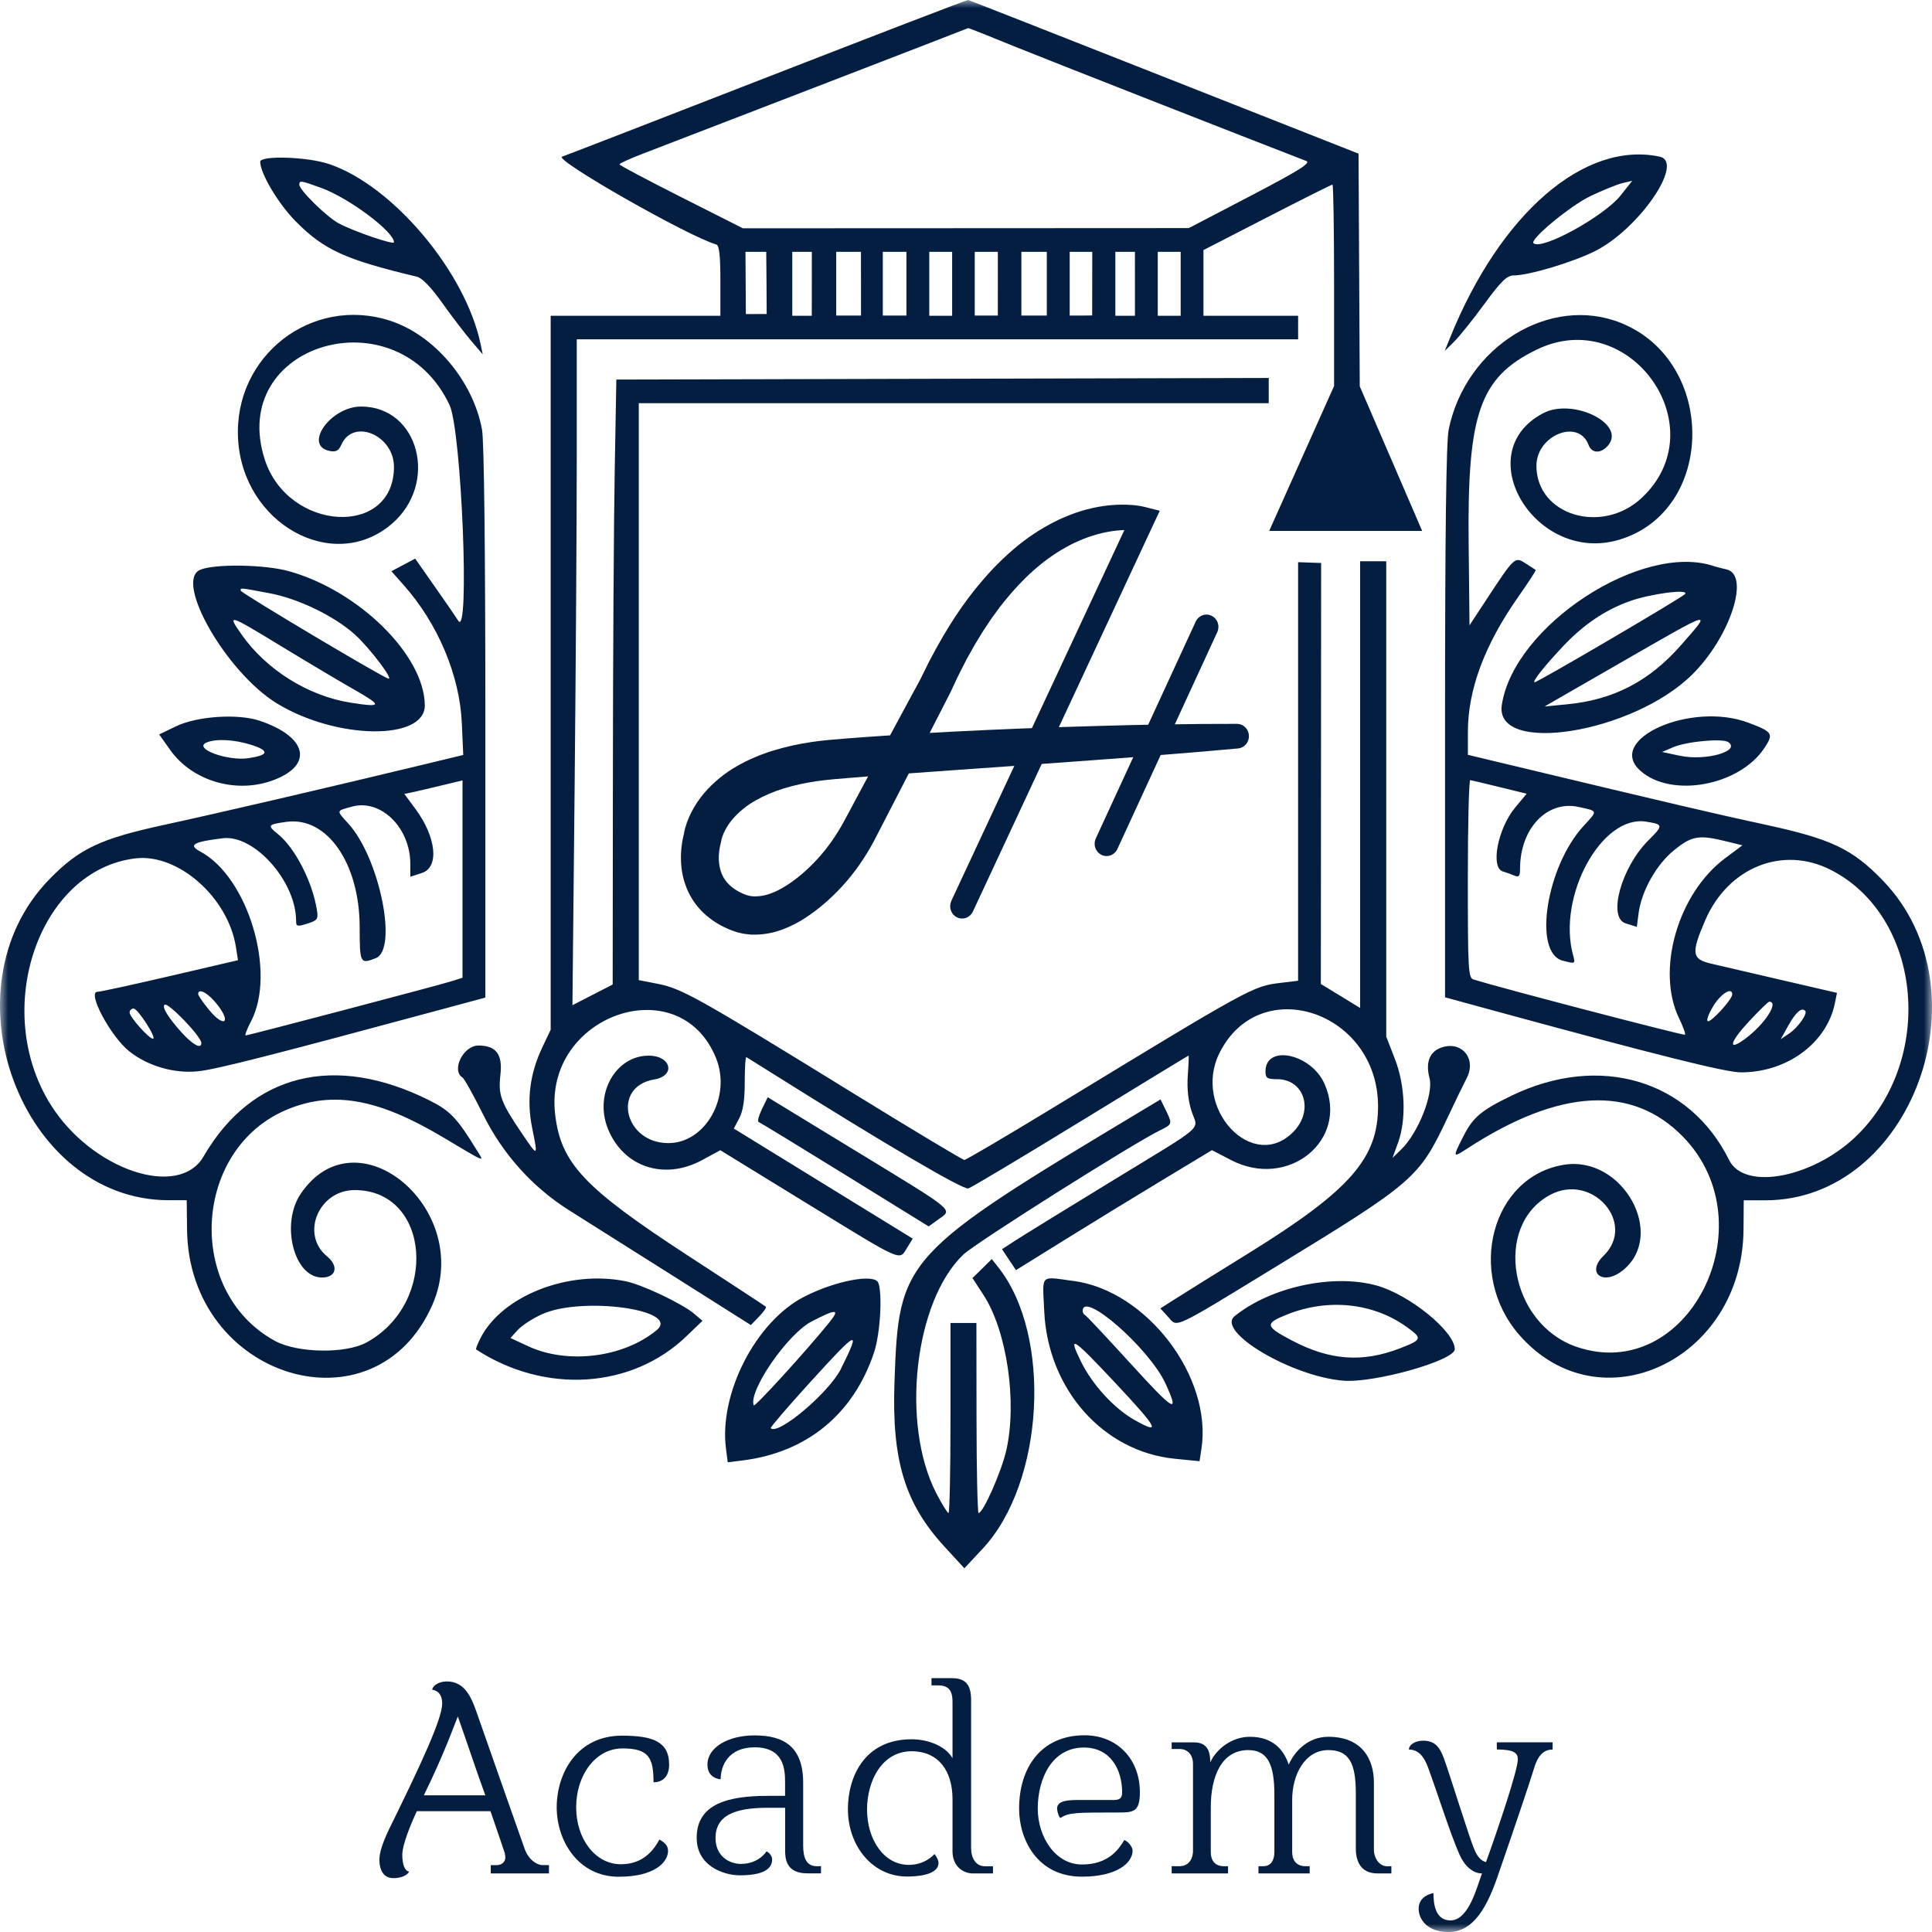 <?xml version="1.0" encoding="UTF-8"?> <svg xmlns="http://www.w3.org/2000/svg" width="120" height="120" viewBox="0 0 120 120" fill="none"><g clip-path="url(#clip0_3009_611)"><mask id="mask0_3009_611" style="mask-type:luminance" maskUnits="userSpaceOnUse" x="0" y="0" width="120" height="120"><path d="M120 0H0V120H120V0Z" fill="white"></path></mask><g mask="url(#mask0_3009_611)"><path fill-rule="evenodd" clip-rule="evenodd" d="M85.507 79.847C82.808 79.097 78.93 79.932 76.687 81.748C75.507 82.7 80.237 85.504 83.446 85.757C85.382 85.909 90.359 84.502 90.359 83.801C90.36 82.705 87.549 80.415 85.507 79.847ZM86.963 83.743C84.626 84.648 82.601 84.503 80.233 83.255C78.563 82.375 78.536 82.204 79.959 81.639C82.488 80.634 85.27 80.921 87.343 82.399C88.367 83.13 88.344 83.209 86.963 83.743ZM43.123 81.605C42.378 80.97 39.892 79.789 38.854 79.58C35.294 78.862 31.161 80.493 29.832 83.135C29.654 83.489 29.537 83.798 29.575 83.819C33.849 86.603 39.24 86.264 42.633 82.998L43.632 82.037L43.123 81.605ZM40.791 82.614C38.74 84.32 35.251 84.758 32.802 83.615L31.706 83.105L32.162 82.604C32.414 82.327 33.09 81.889 33.665 81.629C36.151 80.501 42.306 81.354 40.791 82.614ZM54.554 79.679C54.333 79.084 51.872 79.549 49.931 80.551C46.939 82.097 44.647 86.564 45.092 89.983L45.202 90.826L46.139 90.709C50.122 90.207 53.01 87.834 54.287 84.01C54.669 82.867 54.821 80.397 54.554 79.679ZM46.815 87.29C46.473 86.401 48.915 82.856 50.402 82.083C51.946 81.281 52.195 81.289 51.52 82.125C50.125 83.855 46.869 87.43 46.815 87.29ZM52.239 85.01C51.51 86.482 48.329 89.175 47.871 88.706C47.83 88.663 48.904 87.414 50.255 85.924C53.321 82.553 53.495 82.47 52.239 85.006V85.01ZM66.67 79.563C64.555 79.282 64.752 79.081 64.859 81.45C65.085 86.29 68.524 90.168 72.974 90.606L74.505 90.758L74.62 90.011C75.319 85.531 71.231 80.163 66.67 79.559V79.563ZM70.501 88.219C69.221 87.502 67.857 86.023 67.152 84.589C66.299 82.854 66.587 83.031 69.254 85.876C71.921 88.721 72.149 89.139 70.501 88.215V88.219ZM70.181 84.651C68.735 83.06 67.484 81.727 67.4 81.687C67.355 81.662 67.317 81.624 67.29 81.578C67.263 81.532 67.249 81.48 67.247 81.427C67.247 80.122 71.389 83.753 72.394 85.939C73.29 87.89 72.944 87.688 70.181 84.648V84.651ZM72.403 68.944L72.084 68.286L71.136 68.855C56.034 77.915 55.828 78.144 55.558 85.828C55.385 90.701 56.196 93.377 58.656 96.057L59.898 97.41L61.044 96.181C64.857 92.091 65.364 82.966 62.013 78.724L61.603 78.204L61.002 78.794L60.402 79.384L61.081 80.425C62.541 82.658 63.189 87.077 62.501 90.088C62.195 91.423 61.067 93.975 60.782 93.975C60.715 93.975 60.656 91.32 60.653 88.074L60.647 82.173H59.037V88.074C59.037 91.32 58.981 93.975 58.914 93.975C58.846 93.975 58.505 93.423 58.158 92.754C55.93 88.447 56.799 80.809 59.845 77.915C60.602 77.197 70.339 71.046 72.053 70.205C72.825 69.825 72.827 69.815 72.403 68.94V68.944ZM53.256 71.549L47.684 68.151L47.323 68.893C47.126 69.302 47.034 69.66 47.12 69.689C47.207 69.719 49.619 71.191 52.48 72.958L57.682 76.175L58.305 75.727C59.169 75.103 59.419 75.307 53.256 71.549ZM16.124 44.766C14.777 44.313 12.25 44.48 10.944 45.108L9.886 45.617L10.575 46.587C11.964 48.538 14.73 49.334 17.042 48.434C19.491 47.483 19.059 45.75 16.124 44.766ZM15.46 47.088C14.125 47.294 11.941 46.48 12.845 46.112C13.439 45.871 14.557 45.934 15.608 46.264C16.747 46.627 16.699 46.901 15.46 47.088ZM108.599 44.89C105.039 43.544 99.695 45.92 101.886 47.873C103.813 49.59 108.049 48.808 109.599 46.447C110.177 45.57 110.105 45.457 108.599 44.89ZM104.349 46.943L103.235 46.706L103.916 46.414C104.761 46.052 106.994 45.844 107.349 46.097C108.14 46.655 105.937 47.281 104.348 46.941L104.349 46.943ZM17.939 35.476C16.445 35.059 13.336 35.011 12.434 35.391C10.796 36.08 14.067 41.776 17.2 43.69C20.903 45.952 26.412 46.016 26.386 43.799C26.352 40.692 22.29 36.69 17.939 35.476ZM21.801 43.648C19.145 43.237 16.519 41.591 14.981 39.377C14.096 38.103 14.161 38.125 17.52 40.17C19.106 41.135 21.096 42.319 21.943 42.801C23.775 43.842 23.756 43.952 21.801 43.648ZM24.109 42.146C23.542 41.943 14.96 36.825 14.951 36.687C14.941 36.502 14.85 36.494 16.752 36.849C18.532 37.181 20.797 38.28 22.053 39.422C22.981 40.264 24.507 42.289 24.109 42.146ZM107.237 35.367C106.931 35.298 106.589 35.209 106.477 35.171C102.014 33.637 94.022 38.857 93.28 43.789C92.808 46.924 101.416 45.549 105.105 41.898C107.465 39.565 108.725 35.705 107.237 35.367ZM97.09 40.136C98.345 38.805 99.678 37.9 101.194 37.351C102.51 36.873 104.976 36.555 104.655 36.902C104.427 37.15 95.516 42.375 95.322 42.375C95.129 42.375 95.937 41.357 97.09 40.136ZM104.406 40.076C102.443 42.313 100.21 43.471 97.339 43.745L95.937 43.88L100.69 41.144C106.495 37.803 106.371 37.839 104.404 40.078L104.406 40.076ZM6.059 61.603C5.381 61.588 6.871 64.382 8.034 65.304C9.196 66.225 10.845 66.696 12.321 66.537C13.465 66.414 16.806 65.563 27.763 62.605L30.147 61.961V44.888C30.147 34.227 30.068 27.391 29.94 26.688C29.386 23.658 26.973 20.803 24.215 19.916C19.357 18.352 14.519 22.107 14.785 27.235C15.058 32.523 20.683 35.657 24.323 32.548C27.269 30.034 26.026 25.251 22.428 25.251C20.531 25.251 18.813 27.683 20.48 28.011C20.867 28.087 21.037 27.994 21.206 27.616C21.937 25.96 24.47 27.03 24.47 28.996C24.47 33.405 17.891 33.029 16.443 28.535C14.121 21.326 24.665 18.224 27.923 25.16C28.667 26.746 29.191 39.708 28.463 38.553C28.331 38.342 27.674 37.388 27.004 36.433L25.787 34.697L25.049 35.089L24.311 35.48L25.069 36.335C27.196 38.731 28.549 41.938 28.684 44.896L28.773 46.892L26.369 47.473C20.629 48.86 13.371 50.548 10.234 51.226C6.228 52.091 4.918 52.712 3.061 54.618C-3.563 61.42 1.32 74.546 10.476 74.548H11.598L11.618 76.373C11.723 85.627 23.302 89.167 26.861 81.031C29.449 75.115 22.148 68.989 18.671 74.159C17.414 76.029 18.261 79.349 19.995 79.349C20.888 79.349 21.055 78.644 20.306 78.028C18.646 76.659 19.797 73.918 22.029 73.918C26.715 73.918 27.267 80.905 22.775 83.378C21.468 84.097 18.467 84.047 17.071 83.282C11.469 80.211 11.971 71.304 17.883 68.894C20.704 67.744 23.496 68.246 27.486 70.62C30.266 72.275 30.087 72.205 29.626 71.457C28.382 69.434 27.966 68.996 26.68 68.351C20.798 65.4 15.63 66.678 12.643 71.83C11.104 74.495 5.681 72.656 3.15 68.617C-0.563 62.7 2.421 54.028 8.414 53.315C11.07 52.999 14.175 55.748 14.655 58.832L14.78 59.641L10.554 60.625C8.228 61.166 6.206 61.606 6.059 61.603ZM12.434 52.887C11.672 52.482 12.004 52.287 13.836 52.065C15.799 51.827 18.391 54.749 18.391 57.198C18.391 57.547 18.465 57.565 19.09 57.368C19.726 57.166 19.779 57.09 19.68 56.5C19.398 54.758 18.324 52.668 17.274 51.817C16.586 51.26 16.616 51.213 17.777 51.048C20.298 50.691 22.334 53.604 22.339 57.576C22.343 59.848 22.367 59.895 23.341 59.513C24.727 58.971 23.575 53.296 21.649 51.171C20.874 50.316 20.861 50.378 21.86 50.101C23.648 49.606 25.484 51.404 25.484 53.653V54.456L26.194 54.227C27.296 53.879 27.111 52.008 25.798 50.236L25.115 49.314L25.654 49.199C25.949 49.137 26.76 48.947 27.46 48.777L28.727 48.473V60.729L28.069 60.939C27.258 61.197 15.425 64.312 15.257 64.312C15.191 64.312 15.343 63.913 15.597 63.425C17.177 60.38 15.402 54.469 12.434 52.887ZM9.501 64.518C9.255 64.518 8.051 63.167 8.051 62.889C8.051 62.856 8.058 62.823 8.071 62.793C8.084 62.763 8.103 62.735 8.126 62.712C8.15 62.69 8.178 62.672 8.208 62.66C8.238 62.649 8.271 62.644 8.303 62.645C8.573 62.655 9.765 64.521 9.501 64.521V64.518ZM13.511 62.414C14.389 63.554 13.903 63.844 12.984 62.725C12.615 62.275 12.312 61.837 12.31 61.75C12.302 61.329 12.95 61.687 13.511 62.417V62.414ZM12.507 64.779C12.515 65.252 11.815 64.795 10.974 63.778C10.321 62.991 10.08 62.552 10.22 62.41C10.413 62.211 12.499 64.374 12.507 64.782V64.779ZM116.936 54.679C115.039 52.721 113.74 52.106 109.637 51.22C106.642 50.575 103.776 49.904 93.961 47.552L91.173 46.883V45.457C91.173 42.836 92.21 40.052 94.294 37.082C94.929 36.176 95.421 35.419 95.388 35.4C95.355 35.38 95.073 35.197 94.762 34.996C94.089 34.562 94.077 34.573 92.341 37.216L91.274 38.841L91.22 33.68C91.135 25.671 91.922 23.438 95.43 21.724C101.224 18.893 106.659 26.56 101.959 30.934C99.486 33.236 95.43 31.994 95.43 28.934C95.43 27.027 98.053 25.974 98.667 27.634C98.869 28.183 99.462 28.186 99.9 27.643C100.976 26.308 97.686 24.7 95.847 25.666C91.175 28.122 95.367 35.083 100.577 33.522C106.561 31.729 106.646 22.478 100.702 20.067C96.288 18.276 91.037 21.516 89.98 26.68C89.825 27.441 89.754 33.112 89.754 44.871V61.945L93.048 62.845C102.958 65.546 107.179 66.601 108.115 66.606C110.975 66.62 113.464 64.794 113.968 62.312L114.098 61.669L110.695 60.88C108.822 60.447 106.834 59.983 106.277 59.853C105.076 59.568 105.029 59.215 105.915 57.159C107.331 53.874 110.717 52.51 113.701 54.024C119.281 56.852 120.232 65.496 115.497 70.367C112.836 73.104 108.378 74.033 107.397 72.051C104.93 67.068 99.356 65.416 93.896 68.049C92.006 68.961 91.493 69.391 90.894 70.573C90.213 71.913 90.22 71.932 91.14 71.334C96.868 67.609 101.375 67.363 104.535 70.606C109.864 76.076 104.825 86.016 97.921 83.654C93.771 82.233 92.714 76.128 96.284 74.215C98.895 72.816 101.67 75.985 99.599 77.999C98.493 79.074 99.581 79.89 100.803 78.899C103.521 76.695 100.798 71.781 97.171 72.341C92.65 73.04 91.042 79.107 94.367 82.916C99.364 88.642 108.227 84.48 108.293 76.379L108.307 74.554H109.653C118.742 74.547 123.528 61.491 116.936 54.679ZM111.075 63.701C111.535 62.874 111.901 62.552 112.124 62.782C112.293 62.956 111.681 63.822 111.112 64.205L110.604 64.547L111.075 63.701ZM108.604 63.473C109.249 62.782 109.827 62.218 109.89 62.218C110.526 62.218 109.6 63.638 108.381 64.531C107.298 65.332 107.423 64.741 108.604 63.479V63.473ZM106.45 62.43C106.93 61.684 107.592 61.297 107.592 61.764C107.592 62.085 106.215 63.578 106.062 63.422C105.98 63.345 106.154 62.9 106.45 62.437V62.43ZM107.149 53.308C104.214 55.498 102.844 60.267 104.292 63.252C104.54 63.762 104.704 64.22 104.657 64.269C104.592 64.336 93.264 61.38 91.524 60.839C91.196 60.737 91.17 60.255 91.17 54.58C91.17 51.198 91.237 48.443 91.321 48.455C91.406 48.467 92.227 48.662 93.148 48.889L94.823 49.301L94.11 50.158C93.024 51.466 92.561 53.895 93.348 54.129C93.544 54.187 93.865 54.301 94.058 54.384C94.347 54.506 94.413 54.424 94.414 53.938C94.419 51.452 96.1 49.689 98.052 50.121C99.271 50.39 99.255 50.325 98.356 51.305C96.036 53.829 95.204 59.182 97.056 59.666C97.856 59.875 97.856 59.876 97.706 59.324C96.712 55.675 99.477 50.608 102.227 51.033C103.319 51.201 103.326 51.261 102.389 52.192C100.704 53.864 99.841 56.992 100.966 57.349L101.666 57.569L101.772 56.747C101.954 55.347 102.872 53.706 103.98 52.807C105.088 51.907 105.521 51.837 107.248 52.264L108.224 52.505L107.149 53.308ZM29.852 21.381C28.924 16.896 24.382 11.499 20.417 10.182C19.076 9.735 16.158 9.644 16.162 10.049C16.167 10.779 17.295 12.67 18.376 13.758C20.127 15.524 21.442 16.124 25.892 17.186C26.216 17.262 26.785 17.85 27.474 18.822C28.065 19.658 28.876 20.712 29.267 21.172L29.983 22.009L29.852 21.381ZM21.043 13.875C20.298 13.478 18.592 11.804 18.592 11.47C18.592 11.194 18.682 11.207 19.974 11.68C21.683 12.305 24.471 14.392 24.471 15.047C24.472 15.229 21.991 14.381 21.043 13.875ZM103.081 9.729C98.413 8.741 93.194 13.247 90.07 20.968L89.734 21.799L90.324 21.217C90.648 20.897 91.494 19.842 92.206 18.87C93.246 17.452 93.601 17.107 94.025 17.107C94.942 17.107 97.627 16.309 99.03 15.618C101.777 14.263 104.669 10.06 103.081 9.729ZM100.666 12.132C99.625 13.445 95.734 15.579 95.246 15.105C95.006 14.871 97.533 12.782 98.773 12.186C99.554 11.813 100.46 11.445 100.787 11.369L101.381 11.231L100.666 12.132Z" fill="#041E42"></path><path d="M33.677 115.843C33.392 115.843 32.84 115.549 32.589 114.841C32.589 114.841 29.826 107.012 29.591 106.318C29.256 105.352 28.822 104.438 27.766 104.438C27.146 104.438 26.846 104.783 26.846 104.954C26.979 104.972 27.466 105.059 27.466 105.817C27.466 106.766 26.058 109.752 24.485 112.963C24.049 113.842 23.564 114.809 23.564 115.534C23.564 115.845 23.647 116.655 24.434 116.655C25.12 116.655 25.405 116.328 25.405 116.241C25.154 116.224 24.987 115.827 24.987 115.206C24.987 114.585 25.503 113.325 25.891 112.496H30.465C30.599 112.859 31.101 114.361 31.318 115C31.363 115.121 31.386 115.25 31.385 115.38C31.385 115.621 31.202 115.829 30.883 115.846H30.481V116.363H34.096V115.846L33.677 115.843ZM26.326 111.51C27.632 108.836 28.152 107.3 28.436 106.61C29.005 108.215 29.558 109.904 30.144 111.51H26.326Z" fill="#041E42"></path><path d="M40.961 114.256C40.693 114.723 40.09 115.792 38.567 115.792C36.975 115.792 35.787 114.223 35.787 112.255C35.787 110.255 36.992 108.597 38.664 108.597C40.305 108.597 40.59 109.184 40.59 110.702C41.076 110.702 41.561 110.426 41.561 109.598C41.561 108.183 40.556 107.805 38.631 107.805C35.834 107.805 34.578 110.15 34.578 112.255C34.578 114.36 35.934 116.568 38.429 116.568C40.724 116.568 41.494 115.62 41.494 114.963C41.497 114.671 41.33 114.465 40.961 114.256Z" fill="#041E42"></path><path d="M50.74 115.914C50.103 115.914 49.886 115.43 49.886 114.621V110.739C49.886 108.513 48.714 107.789 46.872 107.789C45.198 107.789 43.941 108.549 43.941 109.6C43.941 110.497 44.762 110.512 44.762 110.512C44.762 109.684 45.23 108.529 46.872 108.529C48.731 108.529 48.763 109.961 48.763 110.733V111.544H47.692C45.247 111.544 43.272 112.027 43.272 114.149C43.272 115.892 44.929 116.479 45.967 116.479C47.792 116.479 47.959 115.841 47.959 115.478C47.959 115.22 47.674 114.995 47.607 114.995C47.607 114.995 47.139 115.771 46.017 115.771C45.297 115.771 44.443 115.288 44.443 114.166C44.443 112.769 45.615 112.285 47.674 112.285H48.766V114.926C48.766 115.408 48.8 116.357 50.14 116.357H50.994V115.909L50.74 115.914Z" fill="#041E42"></path><path d="M61.171 115.916C60.603 115.916 60.317 115.397 60.317 114.794V105.614C60.317 104.702 60.033 104.234 59.128 104.234H57.856V104.683H58.291C59.128 104.683 59.162 105.304 59.162 105.735V109.204C58.761 108.496 57.722 108.03 56.617 108.03C53.686 108.03 52.665 110.377 52.665 112.363C52.665 114.674 54.206 116.555 56.332 116.555C56.834 116.555 58.291 116.503 58.291 115.71C58.291 115.451 58.04 115.158 58.04 115.158C57.956 115.261 57.404 115.831 56.45 115.831C54.876 115.831 53.854 114.226 53.854 112.397C53.854 110.568 54.809 108.774 56.617 108.774C58.308 108.774 59.162 110.017 59.162 111.739V114.984C59.162 115.949 59.849 116.363 60.435 116.363H61.677V115.916H61.171Z" fill="#041E42"></path><path d="M69.175 111.801H67.132C66.43 111.801 65.657 111.801 65.657 112.333C65.657 112.437 65.724 112.782 65.858 112.92C66.399 112.578 66.768 112.578 69.377 112.578C70.381 112.578 70.8 112.578 70.8 111.318C70.8 109.231 69.361 107.781 67.368 107.781C64.672 107.781 63.298 109.782 63.298 112.336C63.298 114.268 64.437 116.563 67.2 116.563C69.394 116.563 70.348 115.701 70.348 114.941C70.348 114.734 70.098 114.389 69.832 114.287C69.481 114.872 68.844 115.807 67.203 115.807C65.529 115.807 64.457 114.064 64.457 112.339C64.457 110.439 65.36 108.543 67.321 108.543C68.961 108.543 69.698 109.888 69.698 111.338C69.695 111.698 69.527 111.801 69.175 111.801Z" fill="#041E42"></path><path d="M86.155 115.916C85.62 115.916 85.335 115.328 85.335 114.915V110.704C85.335 109.289 84.615 107.875 82.505 107.875C81.251 107.875 80.427 108.755 80.043 109.6C79.758 108.737 79.105 107.875 77.632 107.875C76.493 107.875 75.538 108.651 75.171 109.462C75.171 108.737 74.97 108.221 74.149 108.221H72.775V108.632H73.245C73.881 108.632 74.099 109.133 74.099 109.528V114.981C74.099 115.326 73.931 115.914 73.245 115.914H72.775V116.361H76.276V115.914H76.024C75.389 115.914 75.204 115.464 75.204 115.05V112.254C75.204 110.339 75.874 108.701 77.531 108.701C78.737 108.701 79.154 109.598 79.154 111.461V115.05C79.154 115.464 78.987 115.914 78.467 115.914H78.166V116.361H81.347V115.914H81.096C80.46 115.914 80.26 115.464 80.26 115.05V111.789C80.26 110.201 81.063 108.701 82.504 108.701C83.792 108.701 84.212 109.511 84.212 111.375V114.808C84.212 115.551 84.479 116.361 85.551 116.361H86.421V115.914L86.155 115.916Z" fill="#041E42"></path><path d="M92.97 108.216V108.663C94.041 108.663 94.276 108.891 94.276 109.271C94.276 109.961 93.003 113.705 92.3 115.656C92.099 115.605 91.814 115.468 91.562 114.846C91.227 114.035 90.022 110.133 89.686 109.221C89.435 108.549 89.15 108.117 88.398 108.117C87.928 108.117 87.512 108.345 87.512 108.669C88.282 108.669 88.567 109.412 88.766 109.961C89.319 111.482 90.056 113.825 90.642 115.171C90.961 115.897 91.479 116.362 92.049 116.362C91.731 117.208 91.229 119.279 90.09 119.279C89.151 119.279 89.034 118.26 89.034 117.587C89.034 117.587 88.114 117.709 88.114 118.554C88.114 119.192 88.631 120.002 89.972 120.002C91.563 120.002 92.401 118.364 93.054 116.449C94.108 113.395 94.98 110.824 95.297 109.788C95.565 108.909 95.984 108.667 96.436 108.667V108.219L92.97 108.216Z" fill="#041E42"></path><path d="M59.083 55.966L70.309 31.91L70.793 32.981L70.689 32.964L70.552 32.947L70.411 32.934L70.263 32.925C70.066 32.916 69.869 32.918 69.672 32.93C69.272 32.954 68.875 33.011 68.483 33.101C68.089 33.194 67.701 33.315 67.323 33.463C67.134 33.539 66.944 33.615 66.761 33.707C66.668 33.752 66.574 33.792 66.484 33.841L66.212 33.989C64.766 34.786 63.508 35.961 62.43 37.293L62.228 37.545C62.161 37.628 62.093 37.711 62.031 37.8L61.649 38.323C61.584 38.409 61.525 38.502 61.465 38.592L61.284 38.862L61.103 39.133C61.043 39.222 60.989 39.319 60.931 39.411L60.59 39.969C60.478 40.156 60.374 40.349 60.267 40.541L60.106 40.827L60.026 40.971L59.953 41.118L59.652 41.705C59.602 41.804 59.551 41.9 59.505 42L59.361 42.304L59.074 42.918L59 43.07L58.922 43.222L58.766 43.526L58.455 44.135L57.207 46.567L54.699 51.432L54.385 52.04L54.214 52.364C54.154 52.472 54.095 52.58 54.033 52.687C53.785 53.115 53.515 53.53 53.225 53.929C52.64 54.733 51.966 55.464 51.217 56.108C50.837 56.438 50.436 56.741 50.016 57.015C49.572 57.304 49.099 57.544 48.605 57.73C48.066 57.935 47.497 58.044 46.922 58.052H46.696C46.623 58.052 46.544 58.039 46.468 58.031L46.239 58.005C46.166 57.99 46.088 57.973 46.013 57.958C45.938 57.942 45.865 57.925 45.787 57.904L45.566 57.828L45.457 57.789C45.421 57.777 45.383 57.764 45.352 57.751L45.164 57.669C44.635 57.441 44.147 57.121 43.721 56.725C43.267 56.303 42.907 55.784 42.666 55.205C42.434 54.643 42.309 54.041 42.297 53.431C42.288 53.14 42.301 52.849 42.336 52.56C42.354 52.417 42.374 52.275 42.403 52.131C42.417 52.055 42.433 51.986 42.45 51.912C42.459 51.876 42.47 51.836 42.479 51.799L42.496 51.737L42.52 51.655L42.467 51.906C42.473 51.85 42.476 51.837 42.48 51.812L42.49 51.748L42.495 51.694L42.507 51.641C42.521 51.569 42.538 51.507 42.554 51.44C42.59 51.314 42.629 51.192 42.67 51.074C42.753 50.845 42.852 50.622 42.965 50.407C43.181 49.992 43.443 49.604 43.745 49.251C44.323 48.583 45.008 48.021 45.769 47.589C45.86 47.533 45.953 47.485 46.045 47.437C46.137 47.388 46.23 47.336 46.324 47.291C46.512 47.204 46.699 47.108 46.889 47.033L47.174 46.915C47.269 46.877 47.365 46.845 47.461 46.809C47.556 46.773 47.652 46.738 47.748 46.706L48.036 46.616C48.796 46.385 49.571 46.212 50.355 46.097L50.645 46.056C50.741 46.04 50.838 46.028 50.935 46.018L51.513 45.956L52.62 45.865C52.989 45.834 53.358 45.808 53.726 45.781L54.829 45.705L57.029 45.562L59.23 45.441C62.164 45.292 65.098 45.177 68.032 45.095L70.232 45.036L72.433 44.995C73.9 44.971 75.368 44.956 76.838 44.96C77.028 44.962 77.21 45.039 77.347 45.175C77.484 45.31 77.565 45.495 77.573 45.691C77.582 45.887 77.517 46.078 77.393 46.226C77.269 46.375 77.094 46.468 76.905 46.487C75.445 46.622 73.984 46.746 72.521 46.861L70.329 47.035L68.136 47.199C65.214 47.42 62.29 47.62 59.37 47.827L54.995 48.142C54.268 48.201 53.538 48.249 52.814 48.313L51.718 48.406L51.201 48.46C51.115 48.468 51.03 48.478 50.946 48.492L50.691 48.528C50.022 48.622 49.362 48.767 48.714 48.961C48.093 49.146 47.494 49.401 46.927 49.721C46.4 50.016 45.924 50.4 45.52 50.858C45.336 51.071 45.176 51.305 45.044 51.556C44.981 51.673 44.927 51.794 44.882 51.919C44.861 51.978 44.842 52.036 44.827 52.091C44.821 52.116 44.812 52.145 44.808 52.167V52.184V52.195C44.808 52.195 44.808 52.205 44.808 52.202V52.178L44.755 52.429V52.42V52.427L44.749 52.448L44.736 52.5C44.727 52.537 44.719 52.576 44.711 52.617C44.694 52.693 44.682 52.781 44.671 52.864C44.651 53.029 44.643 53.197 44.647 53.364C44.651 53.671 44.711 53.975 44.823 54.26C44.93 54.526 45.093 54.765 45.3 54.959C45.534 55.179 45.803 55.356 46.094 55.482L46.212 55.536C46.229 55.543 46.246 55.55 46.264 55.555L46.313 55.571C46.344 55.582 46.377 55.594 46.408 55.606C46.44 55.618 46.475 55.621 46.508 55.629L46.607 55.654L46.709 55.665C46.744 55.671 46.778 55.674 46.813 55.676H46.92C47.234 55.673 47.546 55.615 47.842 55.505C48.491 55.276 49.158 54.834 49.777 54.313C50.397 53.788 50.958 53.192 51.449 52.538C51.697 52.208 51.928 51.865 52.14 51.511C52.194 51.422 52.245 51.332 52.297 51.242L52.449 50.965L52.77 50.367L55.339 45.573L56.629 43.18L56.956 42.579L57.117 42.28L57.198 42.128L57.271 41.976L57.576 41.359L57.728 41.055C57.781 40.953 57.839 40.848 57.893 40.746C58.773 39.089 59.783 37.486 61.027 36.048C61.646 35.321 62.322 34.647 63.047 34.033C63.785 33.411 64.587 32.877 65.44 32.439L65.764 32.278C65.871 32.225 65.985 32.18 66.095 32.132C66.317 32.031 66.543 31.95 66.769 31.866C67.227 31.705 67.695 31.579 68.171 31.49C68.651 31.401 69.138 31.352 69.626 31.345C69.871 31.34 70.118 31.351 70.364 31.371L70.551 31.39L70.741 31.417C70.805 31.428 70.868 31.438 70.934 31.451C71 31.463 71.056 31.474 71.155 31.501L72.035 31.724L71.639 32.572L60.423 56.629C60.336 56.809 60.184 56.946 59.999 57.011C59.815 57.076 59.613 57.064 59.437 56.977C59.261 56.89 59.126 56.735 59.06 56.546C58.994 56.356 59.004 56.148 59.086 55.966H59.083Z" fill="#041E42"></path><path d="M68.731 53.172C68.606 53.171 68.483 53.138 68.374 53.076C68.264 53.014 68.172 52.924 68.105 52.815C68.038 52.706 67.999 52.581 67.992 52.453C67.984 52.324 68.008 52.196 68.061 52.079L74.268 38.608C74.309 38.518 74.368 38.436 74.44 38.369C74.513 38.302 74.597 38.25 74.689 38.216C74.781 38.182 74.877 38.168 74.975 38.173C75.072 38.178 75.167 38.203 75.256 38.246C75.343 38.289 75.422 38.349 75.487 38.423C75.552 38.498 75.603 38.585 75.636 38.679C75.668 38.774 75.683 38.874 75.678 38.974C75.673 39.075 75.649 39.173 75.607 39.264L69.402 52.734C69.342 52.865 69.247 52.976 69.128 53.053C69.009 53.13 68.872 53.172 68.731 53.172Z" fill="#041E42"></path><path d="M89.667 65.022C88.828 65.239 88.516 65.925 88.789 66.962C89.048 67.955 88.084 70.382 87.018 71.41L86.493 71.916L86.832 70.987C87.36 69.533 87.28 67.409 86.635 65.76L86.102 64.386V34.861H84.479V62.607L83.26 61.861L82.04 61.117L82.049 48.043L82.058 34.968L81.342 34.943L80.627 34.918V60.916L79.54 61.048C77.809 61.257 77.742 61.295 65.438 68.785C62.492 70.579 60 72.045 59.898 72.045C59.797 72.045 56.689 70.18 52.99 67.901C43.483 62.04 42.336 61.397 40.902 61.117L39.676 60.878V25.042H78.803V23.476L58.542 23.526L38.282 23.576L38.18 29.271C38.124 32.403 38.073 40.856 38.068 48.056L38.055 61.149L35.555 62.435L35.69 49.013C35.764 41.632 35.823 32.325 35.824 28.336V21.076H80.629V19.612H74.749V15.533L78.703 13.499C80.879 12.38 82.704 11.465 82.761 11.465C82.819 11.465 82.862 14.278 82.862 17.722V23.977L78.835 32.97C78.837 32.972 78.839 32.974 78.841 32.975H88.332L88.173 32.605L84.457 23.993L84.42 16.927L84.382 9.544L72.317 4.785C65.682 2.167 60.202 0.014 60.134 6.51882e-05C60.066 -0.014 54.503 2.129 47.767 4.75C41.032 7.371 35.247 9.616 34.912 9.73C34.374 9.915 42.827 14.728 44.491 15.185C44.673 15.236 44.745 15.869 44.745 17.433V19.612H34.203V63.959L33.693 65.032C32.906 66.689 32.7 68.306 33.053 70.058C33.422 71.882 33.422 71.882 32.436 70.427C31.095 68.446 30.938 68.017 31.082 66.751C31.227 65.485 30.814 64.94 29.711 64.94C28.781 64.94 28.014 66.472 28.724 66.923C28.834 66.992 29.401 68.008 29.984 69.178C31.211 71.677 33.094 73.77 35.419 75.218C36.256 75.743 39.121 77.55 41.788 79.237L46.638 82.303L47.15 81.771C47.432 81.481 47.621 81.209 47.571 81.163C47.521 81.117 45.337 79.687 42.717 77.981C36.264 73.775 34.828 72.246 34.479 69.199C33.771 63.049 42.194 60.11 44.471 65.712C45.446 68.111 43.828 71 41.516 71C38.759 71 37.98 67.492 40.637 67.047C41.989 66.819 41.693 65.569 40.29 65.569C38.224 65.569 36.889 67.967 37.761 70.116C38.72 72.49 41.256 73.331 43.606 72.057L44.74 71.443L50.2 74.796C56.15 78.448 55.843 78.313 56.342 77.501L56.691 76.934L51.135 73.516L45.578 70.095L45.919 69.449C46.155 69 46.259 68.309 46.257 67.2C46.257 66.319 46.302 65.625 46.361 65.66C46.42 65.695 47.106 66.125 47.886 66.615C55.026 71.1 59.831 73.92 60.149 73.816C60.348 73.751 63.498 71.868 67.149 69.631C70.801 67.395 73.805 65.564 73.825 65.564C73.846 65.564 73.825 66.123 73.775 66.804C73.719 67.616 73.802 68.388 74.017 69.038C74.415 70.243 75.021 69.718 68.971 73.412C66.184 75.114 63.528 76.75 63.069 77.048L62.236 77.59L62.67 78.241L63.103 78.891L66.139 77.005C67.808 75.968 70.547 74.29 72.225 73.28L75.275 71.438L76.46 72.053C80.016 73.902 83.808 70.814 82.27 67.323C81.441 65.442 78.601 64.842 78.601 66.549C78.601 66.96 78.705 67.03 79.319 67.03C81.016 67.03 81.624 68.97 80.345 70.288C77.825 72.884 74.025 68.844 75.745 65.402C78.253 60.373 85.583 62.831 85.593 68.706C85.599 71.938 83.859 73.925 77.655 77.776C75.441 79.144 73.282 80.494 72.853 80.768L72.072 81.267L72.533 81.772C73.163 82.463 72.67 82.692 79.37 78.601C87.801 73.452 88.15 73.148 89.873 69.498C90.378 68.427 90.93 67.286 91.1 66.962C91.699 65.821 90.877 64.709 89.667 65.022ZM46.327 19.507L46.315 17.628L46.303 15.643H47.593C47.593 15.643 47.605 16.674 47.61 17.68L47.62 19.504L46.327 19.507ZM50.421 19.612H49.209V15.643H50.425L50.421 19.612ZM53.478 19.601H51.939V15.643H53.476L53.478 19.601ZM56.3 19.601H54.833V15.643H56.3V19.601ZM59.139 19.612H57.719V15.643H59.139V19.612ZM61.977 19.601H60.543V15.643H61.978L61.977 19.601ZM65.018 19.601H63.44V15.643H65.018V19.601ZM67.837 19.593L67.099 19.601H66.441V15.643H67.843L67.837 19.593ZM70.493 19.612H69.276V15.643H70.492L70.493 19.612ZM73.334 19.612H71.911V15.643H73.334V19.612ZM42.315 12.248C40.212 11.184 38.485 10.271 38.479 10.211C38.473 10.151 39.127 9.853 39.933 9.544C42.139 8.697 59.727 1.919 60.135 1.745C60.219 1.751 61.98 2.463 63.093 2.918C64.609 3.538 77.775 8.704 81.132 9.998C81.445 10.118 80.69 10.59 77.686 12.16L73.839 14.167L59.99 14.174L46.142 14.18L42.315 12.248Z" fill="#041E42"></path><path d="M78.838 32.973H78.829V32.969C78.831 32.971 78.834 32.972 78.838 32.973Z" fill="#041E42"></path></g></g><defs><clipPath id="clip0_3009_611"><rect width="120" height="120" fill="white"></rect></clipPath></defs></svg> 